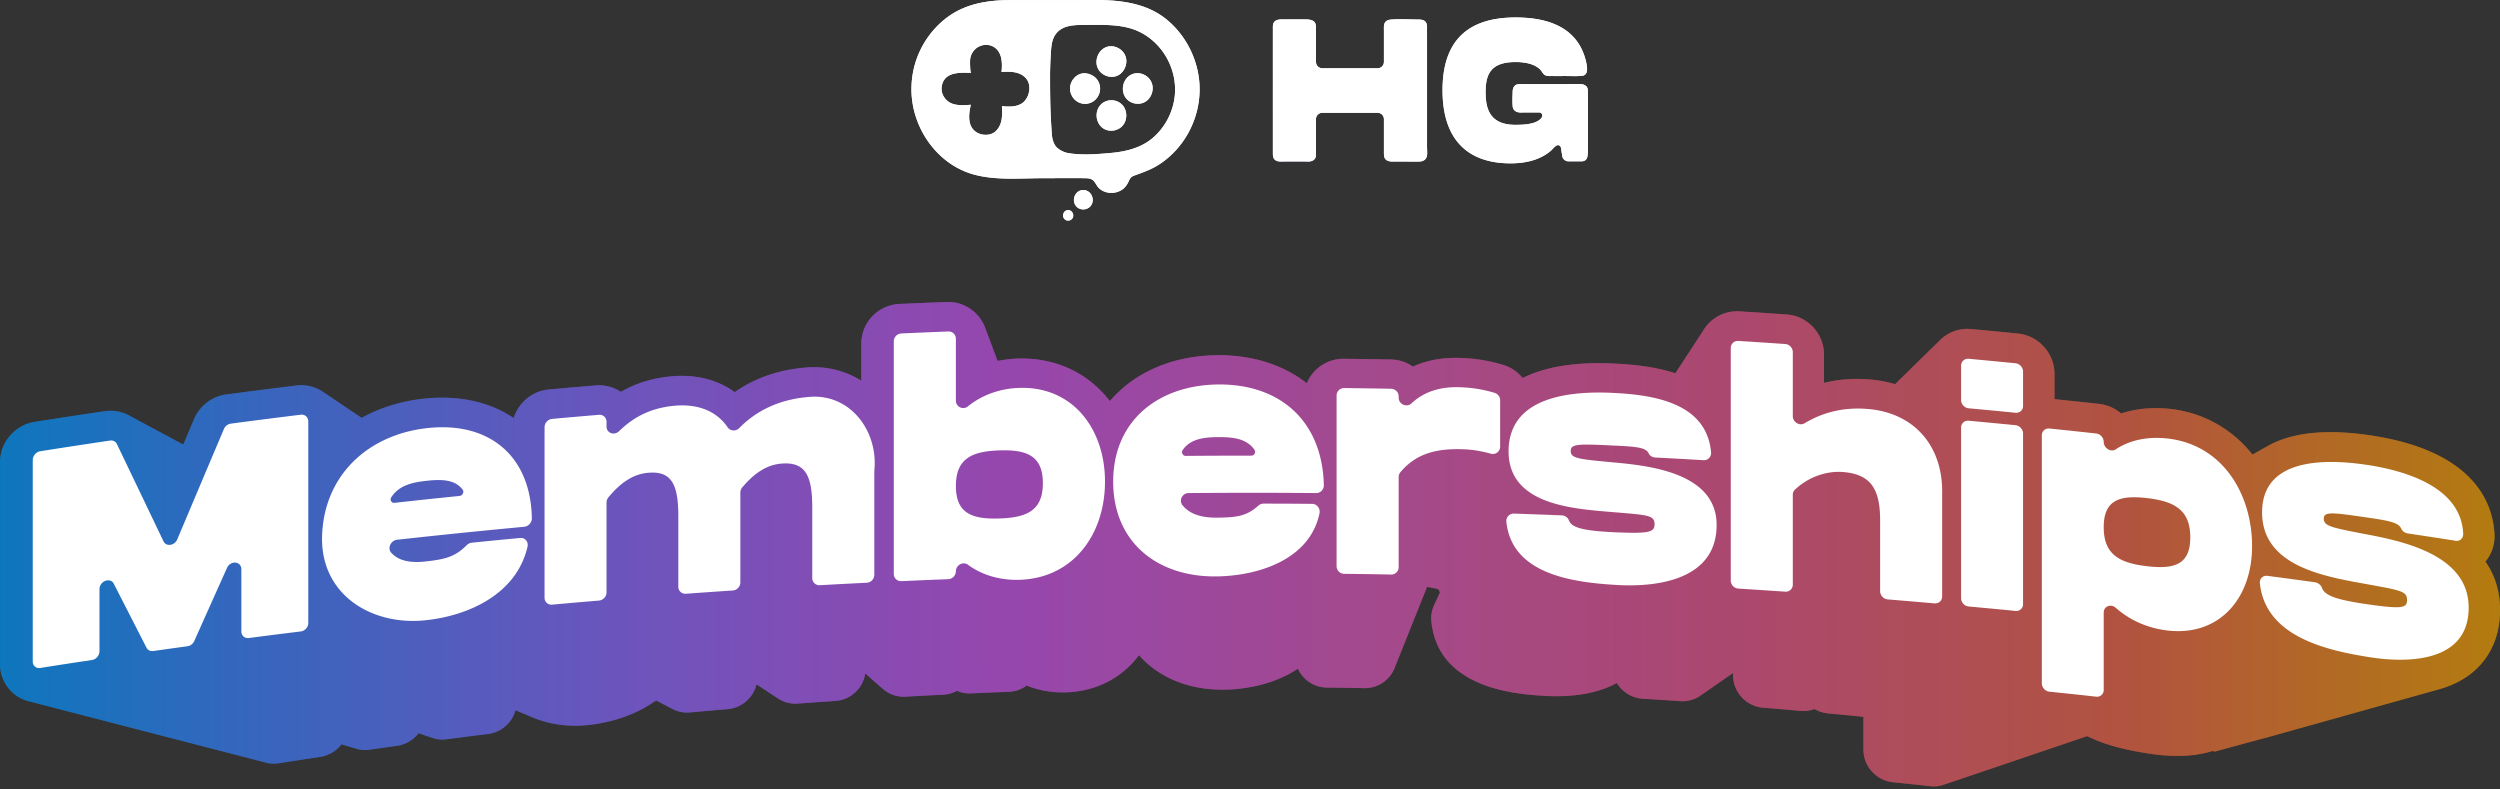 <svg xmlns="http://www.w3.org/2000/svg" width="700" height="221" fill="none"><rect width="100%" height="100%" fill="#333333" stroke="none"/><path fill="url(#a)" d="M306.062.001a65.69 65.69 0 0 1 5.506.177l.002-.003c5.24.411 10.444 1.66 14.681 4.97 5.954 4.654 9.641 12.177 9.641 19.855-.001 8.496-4.389 16.569-11.358 21.071-2.171 1.403-4.567 2.238-6.977 3.105-.87.315-1.157.784-1.54 1.628-.386.85-.903 1.606-1.644 2.17-1.917 1.459-4.933 1.404-6.682-.316-.61-.599-.913-1.422-1.499-2.04-.587-.62-1.507-.707-2.303-.719-3.962-.063-7.931 0-11.893 0-6.39 0-13.124.67-19.362-1.046-10.26-2.822-17.431-13.12-17.431-23.853 0-2.47.356-4.94 1.063-7.302 1.547-5.168 4.763-9.742 9.039-12.9C270.52.946 276.809.029 283.103.024c7.661-.007 15.286.015 22.959-.023Zm12.711 8.783c-4.379-2.023-9.571-1.844-14.274-1.806-3.013.023-6.807-.214-8.861 2.528-1.118 1.492-1.26 3.323-1.382 5.128a113.686 113.686 0 0 0-.241 6.15c0 3.885.016 7.763.197 11.646.083 1.804.182 3.611.331 5.414.103 1.257.557 2.78 1.551 3.612a6.532 6.532 0 0 0 3.122 1.434c3.808.615 8.311.277 12.131-.092 4.207-.407 8.329-1.49 11.504-4.244 3.146-2.729 5.294-6.595 5.958-10.764h.003c1.241-7.802-3.022-15.763-10.039-19.006Zm-38.632 6.802c-1.277-3.84-5.867-3.837-7.74-1.043l-.005.005a4.783 4.783 0 0 0-.763 2.122c-.041.345-.04 3.724.291 3.734-3.051-.089-7.511-.376-8.22 3.683-.397 2.272 1.098 4.409 3.202 5.034 1.588.47 3.28.345 4.928.216-.549 2.273-.95 5.311.85 7.116 1.303 1.307 3.587 1.683 5.242.879 1.264-.616 2.077-1.96 2.415-3.352.339-1.4.25-2.833.202-4.257 1.834.192 4.124.272 5.71-.866 1.871-1.34 2.63-4.58 1.304-6.556-.735-1.095-1.979-1.744-3.25-2.012-1.272-.27-2.583-.202-3.879-.134.151-1.53.197-3.112-.287-4.57Z"/><path fill="#fff" d="M306.062.001a65.69 65.69 0 0 1 5.506.177l.002-.003c5.24.411 10.444 1.66 14.681 4.97 5.954 4.654 9.641 12.177 9.641 19.855-.001 8.496-4.389 16.569-11.358 21.071-2.171 1.403-4.567 2.238-6.977 3.105-.87.315-1.157.784-1.54 1.628-.386.85-.903 1.606-1.644 2.17-1.917 1.459-4.933 1.404-6.682-.316-.61-.599-.913-1.422-1.499-2.04-.587-.62-1.507-.707-2.303-.719-3.962-.063-7.931 0-11.893 0-6.39 0-13.124.67-19.362-1.046-10.26-2.822-17.431-13.12-17.431-23.853 0-2.47.356-4.94 1.063-7.302 1.547-5.168 4.763-9.742 9.039-12.9C270.52.946 276.809.029 283.103.024c7.661-.007 15.286.015 22.959-.023Zm12.711 8.783c-4.379-2.023-9.571-1.844-14.274-1.806-3.013.023-6.807-.214-8.861 2.528-1.118 1.492-1.26 3.323-1.382 5.128a113.686 113.686 0 0 0-.241 6.15c0 3.885.016 7.763.197 11.646.083 1.804.182 3.611.331 5.414.103 1.257.557 2.78 1.551 3.612a6.532 6.532 0 0 0 3.122 1.434c3.808.615 8.311.277 12.131-.092 4.207-.407 8.329-1.49 11.504-4.244 3.146-2.729 5.294-6.595 5.958-10.764h.003c1.241-7.802-3.022-15.763-10.039-19.006Zm-38.632 6.802c-1.277-3.84-5.867-3.837-7.74-1.043l-.005.005a4.783 4.783 0 0 0-.763 2.122c-.041.345-.04 3.724.291 3.734-3.051-.089-7.511-.376-8.22 3.683-.397 2.272 1.098 4.409 3.202 5.034 1.588.47 3.28.345 4.928.216-.549 2.273-.95 5.311.85 7.116 1.303 1.307 3.587 1.683 5.242.879 1.264-.616 2.077-1.96 2.415-3.352.339-1.4.25-2.833.202-4.257 1.834.192 4.124.272 5.71-.866 1.871-1.34 2.63-4.58 1.304-6.556-.735-1.095-1.979-1.744-3.25-2.012-1.272-.27-2.583-.202-3.879-.134.151-1.53.197-3.112-.287-4.57Z" style="mix-blend-mode:overlay"/><path fill="url(#b)" d="M303.326 58.64c.76-.01 1.52-.326 2.019-.917 1.457-1.726.195-4.518-2.019-4.518-2.548 0-3.613 3.513-1.503 4.988a2.56 2.56 0 0 0 1.503.446Z"/><path fill="#fff" d="M303.326 58.64c.76-.01 1.52-.326 2.019-.917 1.457-1.726.195-4.518-2.019-4.518-2.548 0-3.613 3.513-1.503 4.988a2.56 2.56 0 0 0 1.503.446Z" style="mix-blend-mode:overlay"/><path fill="url(#c)" d="M299.085 61.769a1.45 1.45 0 0 0 1.091-.496c.789-.933.106-2.443-1.091-2.443-1.378 0-1.954 1.9-.813 2.698.238.166.525.244.813.24Z"/><path fill="#fff" d="M299.085 61.769a1.45 1.45 0 0 0 1.091-.496c.789-.933.106-2.443-1.091-2.443-1.378 0-1.954 1.9-.813 2.698.238.166.525.244.813.24Z" style="mix-blend-mode:overlay"/><path fill="url(#d)" d="M315.377 17.24a4.14 4.14 0 0 0-.202-1.396c-.753-2.253-3.482-3.53-5.624-2.57-2.132.954-3.174 3.767-2.121 5.908.948 1.927 3.45 2.87 5.392 2.033 1.515-.654 2.511-2.308 2.552-3.975h.003Z"/><path fill="#fff" d="M315.377 17.24a4.14 4.14 0 0 0-.202-1.396c-.753-2.253-3.482-3.53-5.624-2.57-2.132.954-3.174 3.767-2.121 5.908.948 1.927 3.45 2.87 5.392 2.033 1.515-.654 2.511-2.308 2.552-3.975h.003Z" style="mix-blend-mode:overlay"/><path fill="url(#e)" d="M315.364 32.33c0-.927-.266-1.853-.812-2.593-1.683-2.289-5.305-2.225-6.831.188-1.317 2.087-.656 5.065 1.522 6.228 1.678.895 3.934.442 5.157-1.036.638-.771.962-1.78.962-2.788h.002Z"/><path fill="#fff" d="M315.364 32.33c0-.927-.266-1.853-.812-2.593-1.683-2.289-5.305-2.225-6.831.188-1.317 2.087-.656 5.065 1.522 6.228 1.678.895 3.934.442 5.157-1.036.638-.771.962-1.78.962-2.788h.002Z" style="mix-blend-mode:overlay"/><path fill="url(#f)" d="M318.556 29.058a4.066 4.066 0 0 0 2.153-.573c1.636-.997 2.444-3.222 1.841-5.072-.882-2.7-4.309-3.826-6.505-2.068-1.903 1.523-2.233 4.548-.565 6.376.785.86 1.933 1.323 3.078 1.335l-.002.002Z"/><path fill="#fff" d="M318.556 29.058a4.066 4.066 0 0 0 2.153-.573c1.636-.997 2.444-3.222 1.841-5.072-.882-2.7-4.309-3.826-6.505-2.068-1.903 1.523-2.233 4.548-.565 6.376.785.86 1.933 1.323 3.078 1.335l-.002.002Z" style="mix-blend-mode:overlay"/><path fill="url(#g)" d="M303.823 29.094c2.325 0 4.209-1.93 4.209-4.31 0-2.338-1.806-4.018-4.003-4.253-2.371-.254-4.416 1.866-4.416 4.253 0 2.38 1.885 4.31 4.21 4.31Z"/><path fill="#fff" d="M303.823 29.094c2.325 0 4.209-1.93 4.209-4.31 0-2.338-1.806-4.018-4.003-4.253-2.371-.254-4.416 1.866-4.416 4.253 0 2.38 1.885 4.31 4.21 4.31Z" style="mix-blend-mode:overlay"/><path fill="url(#h)" d="M389.237 5.5c2.47-.258 5.009-.029 7.49-.032.869 0 1.927-.064 2.501.74.41.576.351 1.271.334 1.941-.018.727.007 1.468.007 2.199v30.929c0 .737.104 1.506.003 2.233-.156 1.147-1.023 1.69-2.111 1.723-2.296.063-4.575-.05-6.871-.015-.782.01-1.669.1-2.355-.37-.866-.596-.737-1.673-.737-2.604v-8.896c0-.974-.779-1.764-1.739-1.764h-15.55c-.96 0-1.739.79-1.739 1.764v7.66c0 .689-.004 1.373.01 2.061.011.445-.027.907-.254 1.288-.229.392-.636.653-1.071.773-.602.166-1.273.081-1.892.081h-5.625c-.884 0-1.983.17-2.696-.49-.574-.53-.539-1.278-.539-1.994V13.185c0-1.64 0-3.282.003-4.923 0-.677-.101-1.397.292-1.99.498-.748 1.444-.847 2.258-.85 2.118-.01 4.237.01 6.355.01.762 0 1.618.01 2.307.381.935.502.862 1.588.852 2.513-.007.72 0 1.443 0 2.163v6.853c0 .974.779 1.764 1.739 1.764h15.55c.96 0 1.739-.79 1.739-1.764V8.569c0-.617-.073-1.291.129-1.895.243-.73.876-1.1 1.607-1.175h.003Z"/><path fill="#fff" d="M389.237 5.5c2.47-.258 5.009-.029 7.49-.032.869 0 1.927-.064 2.501.74.41.576.351 1.271.334 1.941-.018.727.007 1.468.007 2.199v30.929c0 .737.104 1.506.003 2.233-.156 1.147-1.023 1.69-2.111 1.723-2.296.063-4.575-.05-6.871-.015-.782.01-1.669.1-2.355-.37-.866-.596-.737-1.673-.737-2.604v-8.896c0-.974-.779-1.764-1.739-1.764h-15.55c-.96 0-1.739.79-1.739 1.764v7.66c0 .689-.004 1.373.01 2.061.011.445-.027.907-.254 1.288-.229.392-.636.653-1.071.773-.602.166-1.273.081-1.892.081h-5.625c-.884 0-1.983.17-2.696-.49-.574-.53-.539-1.278-.539-1.994V13.185c0-1.64 0-3.282.003-4.923 0-.677-.101-1.397.292-1.99.498-.748 1.444-.847 2.258-.85 2.118-.01 4.237.01 6.355.01.762 0 1.618.01 2.307.381.935.502.862 1.588.852 2.513-.007.72 0 1.443 0 2.163v6.853c0 .974.779 1.764 1.739 1.764h15.55c.96 0 1.739-.79 1.739-1.764V8.569c0-.617-.073-1.291.129-1.895.243-.73.876-1.1 1.607-1.175h.003Z" style="mix-blend-mode:overlay"/><path fill="url(#i)" d="M423.541 29.73v-.036c-.114-1.351-.034-2.784.007-4.139.018-.558.192-1.122.578-1.528.438-.462 1.12-.49 1.718-.483 1.089.014 2.171.014 3.26.014h7.621c1.896 0 3.792-.039 5.684-.025.588.004 1.239.148 1.684.561.591.543.508 1.246.511 1.987.014 3.56.018 7.124.014 10.685 0 1.782-.003 3.56-.01 5.342-.004 1.288.021 3.063-1.736 3.063h-3.732a1.747 1.747 0 0 1-1.719-1.493c-.104-.674-.212-1.348-.303-2.025-.034-.254-.1-.512-.264-.706-.835-.984-1.924.65-2.508 1.168-1.301 1.157-2.846 1.994-4.477 2.566-2.223.78-4.588 1.055-6.933 1.055-11.973 0-19.028-6.638-19.028-20.477 0-13.84 7.055-20.364 20.423-20.364 2.727 0 5.479.232 8.13.917 2.163.558 4.268 1.433 6.091 2.756a13.738 13.738 0 0 1 4.004 4.57 16.43 16.43 0 0 1 1.683 4.84c.244 1.338.386 3.156-1.419 3.28-1.524.105-3.061.03-4.588.03-1.176 0-2.352.018-3.531 0-.633-.006-1.308.064-1.913-.165-.64-.24-.919-.882-1.315-1.39-.286-.367-.658-.67-1.04-.928-.978-.653-2.126-1.006-3.27-1.207a16.242 16.242 0 0 0-2.835-.226c-7.149 0-8.356 3.688-8.356 8.451 0 4.764 1.252 9.132 8.356 9.132 1.377 0 2.772-.052 4.125-.324 1.134-.23 2.359-.642 3.124-1.578.473-.582.275-1.556-.588-1.556-1.718 0-3.437-.01-5.152.01-1.158.018-2.163-.468-2.296-1.778Z"/><path fill="#fff" d="M423.541 29.73v-.036c-.114-1.351-.034-2.784.007-4.139.018-.558.192-1.122.578-1.528.438-.462 1.12-.49 1.718-.483 1.089.014 2.171.014 3.26.014h7.621c1.896 0 3.792-.039 5.684-.025.588.004 1.239.148 1.684.561.591.543.508 1.246.511 1.987.014 3.56.018 7.124.014 10.685 0 1.782-.003 3.56-.01 5.342-.004 1.288.021 3.063-1.736 3.063h-3.732a1.747 1.747 0 0 1-1.719-1.493c-.104-.674-.212-1.348-.303-2.025-.034-.254-.1-.512-.264-.706-.835-.984-1.924.65-2.508 1.168-1.301 1.157-2.846 1.994-4.477 2.566-2.223.78-4.588 1.055-6.933 1.055-11.973 0-19.028-6.638-19.028-20.477 0-13.84 7.055-20.364 20.423-20.364 2.727 0 5.479.232 8.13.917 2.163.558 4.268 1.433 6.091 2.756a13.738 13.738 0 0 1 4.004 4.57 16.43 16.43 0 0 1 1.683 4.84c.244 1.338.386 3.156-1.419 3.28-1.524.105-3.061.03-4.588.03-1.176 0-2.352.018-3.531 0-.633-.006-1.308.064-1.913-.165-.64-.24-.919-.882-1.315-1.39-.286-.367-.658-.67-1.04-.928-.978-.653-2.126-1.006-3.27-1.207a16.242 16.242 0 0 0-2.835-.226c-7.149 0-8.356 3.688-8.356 8.451 0 4.764 1.252 9.132 8.356 9.132 1.377 0 2.772-.052 4.125-.324 1.134-.23 2.359-.642 3.124-1.578.473-.582.275-1.556-.588-1.556-1.718 0-3.437-.01-5.152.01-1.158.018-2.163-.468-2.296-1.778Z" style="mix-blend-mode:overlay"/><path fill="url(#j)" d="M619.898 210.507c.251-.063.485-.135.737-.198s.485-.135.737-.198.495-.135.737-.207c.252-.063.486-.135.738-.198.251-.063.494-.134.737-.206.252-.063.485-.135.737-.198s.495-.135.737-.198c.252-.063.486-.135.738-.198.251-.063.485-.135.737-.198.252-.062.494-.134.737-.206.252-.063.486-.135.737-.198.252-.063.495-.135.738-.207.251-.063.485-.135.737-.198s.485-.135.737-.198c.252-.062.495-.134.737-.197.252-.063.486-.135.737-.198.252-.063.495-.135.738-.207.251-.063.485-.135.737-.198.243-.054.468-.126.701-.189.531-.125 1.043-.26 1.547-.413.251-.063.494-.135.737-.207.252-.063.494-.135.737-.207.252-.063.495-.135.737-.206.252-.063.495-.135.738-.207.251-.063.494-.135.737-.207.252-.063.494-.135.737-.207.252-.063.495-.135.737-.207.252-.063.495-.134.738-.206.251-.063.494-.135.737-.207.252-.063.494-.135.737-.207.252-.063.495-.135.737-.207.252-.063.495-.135.738-.207.251-.062.494-.134.737-.206.252-.063.494-.135.746-.207.252-.063.495-.135.737-.207.252-.063.495-.135.738-.207.251-.063.494-.135.737-.206.252-.063.494-.135.737-.207.252-.063.495-.135.737-.207.252-.063.495-.135.738-.207.251-.063.494-.135.737-.207.252-.063.494-.135.737-.206.252-.063.495-.135.737-.207.252-.063.495-.135.738-.207.251-.063.494-.135.737-.207.252-.063.494-.135.737-.207.252-.063.495-.134.737-.206.252-.063.495-.135.738-.207.251-.063.494-.135.737-.207.252-.063.494-.135.737-.207.252-.063.495-.135.737-.207.252-.062.495-.134.738-.206.251-.063.494-.135.737-.207.252-.063.494-.135.737-.207.252-.063.495-.135.737-.207.252-.063.495-.135.738-.206.251-.063.494-.135.737-.207.252-.063.494-.135.737-.207.252-.063.494-.135.737-.207.252-.063.495-.135.737-.207.252-.063.495-.134.738-.206.251-.063.494-.135.737-.207.252-.063.495-.135.737-.207.252-.063.495-.135.738-.207.251-.063.494-.135.737-.207.252-.062.494-.134.737-.206.252-.063.494-.135.737-.207.252-.063.495-.135.737-.207.252-.063.495-.135.738-.207.251-.063.494-.135.737-.206.252-.063.494-.135.737-.207.252-.063.495-.135.737-.207.252-.063.495-.135.738-.207.251-.063.494-.135.737-.207.252-.063.494-.135.737-.206.252-.063.495-.135.737-.207.252-.063.495-.135.738-.207.251-.063.494-.135.737-.207.252-.063.494-.135.737-.207.252-.063.495-.134.737-.206.252-.063.495-.135.738-.207.251-.063.494-.135.737-.207.252-.063.494-.135.737-.207.252-.063.495-.135.737-.207 4.577-1.231 8.353-3.317 11.266-6.275 2.859-2.904 6.248-8.101 6.123-16.417-.072-5.296-1.637-9.611-4.073-13.127a11.116 11.116 0 0 0 2.535-7.597c-.395-8.478-5.412-23.358-34.659-27.737-4.019-.602-7.804-.908-11.257-.908-8.047 0-13.819 1.655-17.963 4.1-.216.117-.432.234-.63.351-.216.117-.431.234-.629.35-.216.117-.432.234-.629.351-.216.117-.432.234-.63.351-.216.117-.431.233-.629.35-.216.117-.432.234-.63.351-.036.018-.072.045-.116.063-5.593-7.04-13.559-11.697-22.936-12.767a37.042 37.042 0 0 0-4.091-.234c-3.425 0-6.716.513-9.764 1.502a11.356 11.356 0 0 0-6.185-2.689c-5.017-.548-7.652-.827-12.453-1.321v-7.094c0-5.754-4.486-10.708-10.222-11.274-5.26-.522-7.894-.774-13.154-1.26-.35-.035-.692-.044-1.034-.044-3.093 0-5.88 1.295-7.867 3.371-.144.135-.287.28-.431.423-.144.135-.288.279-.432.423a17.01 17.01 0 0 0-.431.422c-.144.135-.288.279-.432.423-.144.135-.288.279-.431.422-.144.135-.288.28-.432.423-.144.135-.288.279-.432.422-.143.135-.287.28-.431.423-.144.135-.288.279-.432.423-.144.135-.287.278-.431.422-.144.135-.288.279-.432.423a17.01 17.01 0 0 0-.431.422c-.144.135-.288.279-.432.423-.144.135-.288.279-.431.422-.144.135-.288.279-.432.423-.144.135-.288.279-.432.423-.143.134-.287.278-.431.422-.144.135-.288.279-.432.423-.144.135-.287.278-.431.422-.144.135-.288.279-.432.423-.144.135-.288.279-.431.422-.144.135-.288.279-.432.423-.144.135-.288.279-.432.423-.143.134-.287.278-.431.422-.144.135-.288.279-.432.423a18.86 18.86 0 0 0-.431.422c-.144.135-.288.279-.432.423-.144.135-.287.279-.431.422-.099.09-.198.171-.288.261a36.162 36.162 0 0 0-7.166-1.313 41.334 41.334 0 0 0-3.461-.143c-3.174 0-6.267.377-9.261 1.114v-7.93c0-5.897-4.612-10.833-10.492-11.238-5.269-.36-7.912-.54-13.18-.863-.234-.018-.468-.018-.702-.018-3.893 0-7.309 2.04-9.26 5.107a7.075 7.075 0 0 0-.279.431 7.108 7.108 0 0 0-.279.432 7.034 7.034 0 0 0-.278.431 7.075 7.075 0 0 0-.279.432c-.099.144-.189.279-.288.432-.099.143-.189.278-.279.422a7.612 7.612 0 0 0-.278.432 7.046 7.046 0 0 0-.279.431 7.075 7.075 0 0 0-.279.432 7.065 7.065 0 0 0-.278.431 7.075 7.075 0 0 0-.279.432c-.099.144-.189.279-.279.422a7.075 7.075 0 0 0-.279.432 7.612 7.612 0 0 0-.278.432 7.077 7.077 0 0 0-.279.431 7.075 7.075 0 0 0-.279.432c-.099.144-.189.278-.287.431a11.22 11.22 0 0 0-.279.423 7.384 7.384 0 0 0-.279.431c-.099.144-.189.279-.288.432-.098.144-.188.279-.278.423a16.12 16.12 0 0 0-.288.431 7.087 7.087 0 0 0-.279.432c-.099.143-.188.278-.278.422-.099.144-.189.288-.288.432a6.843 6.843 0 0 0-.279.422 6.627 6.627 0 0 0-.278.432 7.384 7.384 0 0 0-.279.431c-.054.072-.108.144-.153.216-5.835-1.906-11.967-2.454-16.903-2.706a89.374 89.374 0 0 0-4.585-.117c-9.413 0-16.264 1.654-21.254 4.154a11.129 11.129 0 0 0-5.467-3.686c-4.073-1.214-7.984-1.834-12.29-1.951-.324 0-.647-.009-.971-.009-4.424 0-8.434.818-11.994 2.445a11.068 11.068 0 0 0-6.132-1.987c-5.277-.099-7.921-.135-13.207-.198h-.135c-4.612 0-8.577 2.832-10.24 6.851-6.429-5.025-14.835-7.858-24.581-7.858h-.279c-12.821.072-23.457 4.864-30.29 12.848a30.431 30.431 0 0 0-2.652-3.03c-5.808-5.808-13.424-8.883-22.046-8.883-.269 0-.548 0-.827.009a34.018 34.018 0 0 0-5.907.666c-.045-.117-.081-.234-.135-.342l-.162-.431-.161-.432-.162-.432-.162-.431-.162-.432-.162-.431-.162-.432-.161-.431-.162-.432-.162-.431-.162-.432-.162-.432-.162-.431-.161-.432-.162-.431-.162-.432-.162-.431-.162-.432-.162-.431-.161-.432-.162-.432c-1.592-4.144-5.602-7.102-10.295-7.102h-.431c-5.278.206-7.921.314-13.199.548a11.198 11.198 0 0 0-10.717 11.203V106.6a24.642 24.642 0 0 0-13.189-3.785c-.621 0-1.25.018-1.87.063-7.777.557-14.601 2.877-20.365 6.923-4.063-2.976-9.143-4.559-14.852-4.559-.765 0-1.538.027-2.311.09-5.475.405-10.348 1.852-14.736 4.397a10.85 10.85 0 0 0-6.078-1.852c-.305 0-.62.009-.935.036-5.268.44-7.903.674-13.162 1.142-4.657.422-8.497 3.713-9.809 8.01-5.431-3.686-12.246-5.718-20.113-5.718a46.59 46.59 0 0 0-5.205.297c-6.402.71-12.21 2.562-17.254 5.358l-.215-.134a12.854 12.854 0 0 0-.576-.387 12.714 12.714 0 0 0-.575-.387 14.44 14.44 0 0 0-.576-.386 12.834 12.834 0 0 0-.575-.387 12.018 12.018 0 0 0-.575-.386 12.834 12.834 0 0 0-.576-.387 12.834 12.834 0 0 0-.575-.387c-.19-.135-.378-.26-.576-.386a12.834 12.834 0 0 0-.575-.387 12.018 12.018 0 0 0-.576-.386 12.834 12.834 0 0 0-.575-.387 12.895 12.895 0 0 0-.575-.387c-.19-.135-.378-.26-.576-.386a12.834 12.834 0 0 0-.575-.387 12.018 12.018 0 0 0-.576-.386 12.834 12.834 0 0 0-.575-.387 12.834 12.834 0 0 0-.575-.387c-.19-.135-.378-.26-.576-.386a10.746 10.746 0 0 0-6.32-2.05c-.45 0-.908.027-1.358.081-7.912.971-11.769 1.465-19.663 2.508-3.983.522-7.444 3.174-9.027 6.914-1.007 2.374-2.005 4.747-3.012 7.121-.053-.027-.116-.054-.17-.081a8.697 8.697 0 0 0-.702-.378 8.69 8.69 0 0 0-.7-.377 8.68 8.68 0 0 0-.702-.378 8.68 8.68 0 0 0-.702-.378 8.98 8.98 0 0 0-.7-.377 8.678 8.678 0 0 0-.702-.378 8.386 8.386 0 0 0-.701-.377 6.5 6.5 0 0 0-.702-.369 8.68 8.68 0 0 0-.7-.378 8.673 8.673 0 0 0-.702-.377 8.663 8.663 0 0 0-.702-.378 8.678 8.678 0 0 0-.7-.378 9.016 9.016 0 0 0-.702-.377 8.68 8.68 0 0 0-.701-.378 8.673 8.673 0 0 0-.702-.377 8.68 8.68 0 0 0-.7-.378 6.49 6.49 0 0 0-.702-.369 9.016 9.016 0 0 0-.701-.377 8.697 8.697 0 0 0-.702-.378 8.37 8.37 0 0 0-.701-.377 8.68 8.68 0 0 0-.701-.378 10.826 10.826 0 0 0-5.476-1.475c-.54 0-1.088.036-1.627.117-7.84 1.16-11.688 1.754-19.618 2.994-5.53.872-9.701 5.745-9.701 11.338v56.444c0 2.895 1.106 5.61 3.12 7.633a10.595 10.595 0 0 0 5.196 2.877c.252.081.504.135.765.198.251.081.503.135.764.198.252.081.503.134.764.197.252.081.504.135.764.198.252.081.504.135.765.198.251.081.503.135.764.198.252.081.503.135.764.198.252.081.503.134.764.197.252.081.504.135.764.198.252.081.504.135.765.198.251.081.503.135.764.198.252.081.503.135.764.198.252.081.504.134.764.197.252.081.504.135.764.198.252.081.504.135.765.198.252.081.503.135.764.198.252.081.503.135.764.198.252.081.504.134.764.197.252.081.504.135.765.198.251.081.503.135.764.198.252.081.503.135.764.198.252.081.504.135.764.198.252.08.504.134.764.197.252.081.504.135.765.198.252.081.503.135.764.198.252.081.503.135.764.198.252.081.504.135.764.198.252.08.504.134.765.197.251.081.503.135.764.198.252.081.503.135.764.198.252.081.504.135.764.198.252.081.504.135.765.198.251.08.503.134.764.197.251.081.503.135.764.198.252.081.503.135.764.198.252.081.504.135.764.198.252.081.504.135.764.198.252.08.504.134.765.197.252.081.503.135.764.198.252.081.503.135.764.198.252.081.504.135.764.198.252.081.504.135.765.198.251.08.503.134.764.197.252.081.503.135.764.198.252.081.504.135.764.198.252.081.504.135.764.198.252.081.504.135.765.198.252.08.503.134.764.197.252.081.503.135.764.198.252.081.504.135.764.198.252.081.504.135.765.198.251.081.503.135.764.197.252.081.503.135.764.198.252.081.504.135.764.198.252.081.504.135.764.198.252.081.504.135.765.198.251.081.503.135.764.197.252.081.503.144.764.198.252.081.504.135.764.198.252.081.504.135.765.198.251.081.503.135.764.198.252.081.503.144.764.197.252.081.504.144.764.198.252.081.504.144.764.198.252.081.504.144.765.198.251.081.503.144.764.198.252.081.503.144.764.197.252.081.504.144.764.198.252.081.504.144.764.198.252.081.504.144.765.198.252.081.503.144.764.198.252.081.503.143.764.197.252.081.504.144.764.198.252.081.504.144.765.198.251.081.503.144.764.198.252.081.503.144.764.198.252.081.503.143.764.197.252.081.504.144.764.198.252.081.504.144.765.198.251.081.503.144.764.198.252.081.503.144.764.198.252.081.504.143.764.197.252.081.504.144.765.198.251.081.503.144.764.198.252.081.503.144.764.198.252.081.503.144.764.198.827.26 1.709.395 2.608.395.467 0 .935-.036 1.393-.108a1729.04 1729.04 0 0 1 11.625-1.789 9.272 9.272 0 0 0 5.943-3.515c.09.027.189.045.279.072.225.081.458.144.692.206.225.081.459.144.693.207.224.081.458.144.692.207.225.081.458.144.692.207.225.081.459.144.692.207a8.732 8.732 0 0 0 4.118.395c3.075-.44 4.612-.656 7.687-1.079 2.401-.332 4.577-1.636 6.051-3.542l.405.135c.206.081.413.153.629.216.207.08.414.152.629.215.207.081.414.153.63.216.206.081.413.153.629.216.207.081.414.153.629.216a8.639 8.639 0 0 0 4.208.494c4.666-.602 6.995-.899 11.661-1.474 3.758-.459 6.743-3.156 7.723-6.653.153.071.306.125.459.188.18.081.377.153.557.234.18.081.369.153.558.234.179.081.368.153.557.234.18.081.369.152.558.233.179.081.368.153.557.234.18.081.369.153.557.234 3.902 1.78 8.335 2.742 12.947 2.742 1.115 0 2.239-.054 3.354-.171 6.491-.647 13.558-2.805 19.24-6.914.09.054.189.09.288.144.144.081.296.162.449.234.144.081.297.162.45.234.144.081.296.162.449.233.144.081.297.162.45.234.144.081.297.162.449.234.144.081.297.162.45.234.144.081.297.162.449.234.144.08.297.161.45.233.144.081.297.162.45.234a8.8 8.8 0 0 0 5.169 1.115c4.217-.378 6.321-.567 10.538-.917 3.955-.333 7.183-3.228 8.091-6.95.081.054.171.108.261.162.117.081.243.171.369.243.116.08.242.17.368.242.117.081.243.171.369.243.117.081.243.171.368.243.117.081.243.171.369.243.117.08.243.17.369.242.117.081.242.171.368.243.117.081.243.171.369.243.117.081.243.162.369.243.116.08.242.17.368.242.117.081.243.171.369.243.117.081.243.171.368.243.117.081.243.171.369.243.117.08.243.17.369.242.117.081.242.171.368.243a8.776 8.776 0 0 0 5.089 1.609c.216 0 .432 0 .656-.027 4.217-.305 6.33-.449 10.547-.737 4.297-.288 7.741-3.56 8.37-7.696 0 0 .018.009.018.018.099.081.189.171.288.252.099.081.189.171.287.252.099.08.189.17.279.251.099.081.189.171.288.252.099.081.189.171.288.252.098.081.188.171.287.252.099.08.189.17.288.251.099.081.189.171.288.252.099.081.189.171.287.252.099.081.189.171.288.251.099.081.189.171.288.252.099.081.189.171.288.252.098.081.188.171.287.252.099.081.189.171.288.251.099.081.189.171.288.252.099.081.188.171.287.252.099.081.189.171.288.252a8.808 8.808 0 0 0 5.862 2.22c.171 0 .333 0 .495-.018 4.225-.233 6.329-.341 10.555-.548a8.97 8.97 0 0 0 3.857-1.088 8.822 8.822 0 0 0 3.524.728c.135 0 .27 0 .405-.009 4.225-.188 6.329-.278 10.555-.44a9.033 9.033 0 0 0 5.035-1.762c3.102 1.267 6.518 1.924 10.105 1.924.351 0 .702 0 1.061-.018 8.533-.315 15.635-4.172 20.284-10.403a27.15 27.15 0 0 0 2.22 2.23c5.458 4.855 12.776 7.426 21.165 7.426h.458c6.806-.08 14.592-1.798 20.643-5.88 1.403 3.075 4.487 5.242 8.065 5.287 4.226.054 6.338.081 10.564.162h.162a8.928 8.928 0 0 0 8.289-5.619l.108-.27.108-.27.108-.27.108-.269.108-.27.108-.27.108-.269.107-.27.108-.27.108-.27.108-.269.108-.27.108-.27a75.174 75.174 0 0 1 .216-.539l.108-.27.108-.27.107-.269.108-.27.108-.27.108-.27.108-.269.108-.27.108-.27.108-.269.107-.27.108-.27.108-.27.108-.269.108-.27.108-.27.108-.27a75.174 75.174 0 0 0 .216-.539l.108-.27.107-.269.108-.27.108-.27.108-.27.108-.269.108-.27.108-.27a75.174 75.174 0 0 1 .216-.539l.107-.27.108-.27.108-.269.108-.27.108-.27.108-.27a75.174 75.174 0 0 0 .216-.539l.108-.27.107-.269.108-.27.108-.27.108-.27.108-.269.108-.27.108-.27.108-.27.108-.269.107-.27.108-.27.108-.269.108-.27.108-.27.108-.27.108-.269.108-.27.108-.27.107-.269.108-.27.108-.27.108-.27.108-.269.108-.27.108-.27.108-.27.108-.269.107-.27.108-.27.108-.269.108-.27c0-.018.018-.036.027-.054.944.117 1.915.315 3.003.611.063.018.135.027.198.036.126.297.261.594.404.881v.009c-.045.108-.099.207-.143.315-.045.108-.099.207-.144.315-.045.108-.099.206-.144.314-.045.108-.099.207-.144.315-.045.108-.099.207-.144.315-.045.108-.099.207-.144.314-.045.108-.099.207-.144.315-.045.108-.098.207-.143.315-.045.108-.099.207-.144.314-.045.108-.099.207-.144.315-.045.108-.099.207-.144.315a8.846 8.846 0 0 0-.809 4.693c1.924 19.024 24.302 20.355 31.656 20.796 1.133.072 2.266.099 3.372.099 6.761 0 12.488-1.268 16.903-3.705 1.492 2.482 4.135 4.217 7.219 4.406 4.217.261 6.33.404 10.546.692.207.018.414.018.621.018a8.832 8.832 0 0 0 5.197-1.699l.35-.243.351-.243.35-.242.351-.243c.117-.081.234-.162.342-.243l.35-.243.351-.242.351-.243.35-.243.351-.243.351-.242.35-.243.351-.243c.117-.081.234-.162.342-.243l.35-.242.351-.243.35-.243.351-.243.351-.242.35-.243.351-.243.351-.243.35-.242a1878807321310.748 1878807321310.748 0 0 1 .908-.63v.639c0 4.702 3.678 8.694 8.371 9.08 4.217.342 6.32.522 10.528.899a8.72 8.72 0 0 0 3.902-.539 8.903 8.903 0 0 0 3.776 1.241c4.01.368 6.114.575 9.935.953v9.215c0 4.63 3.614 8.622 8.218 9.099 4.207.431 6.311.656 10.519 1.115a8.63 8.63 0 0 0 3.947-.477 9.15 9.15 0 0 0 .53-.18c.18-.054.36-.116.531-.179a9.15 9.15 0 0 0 .53-.18c.18-.054.36-.117.531-.18.179-.054.359-.117.53-.18.18-.054.36-.117.531-.18.179-.054.359-.117.53-.179.18-.054.36-.117.53-.18.18-.054.36-.117.531-.18.18-.054.36-.117.53-.18.18-.054.36-.117.531-.18a9.15 9.15 0 0 0 .53-.18c.18-.054.36-.116.531-.179a9.15 9.15 0 0 0 .53-.18c.18-.054.36-.117.531-.18.179-.054.359-.117.53-.18.18-.054.36-.117.531-.18.179-.054.359-.117.53-.179.18-.054.36-.117.531-.18.179-.054.359-.117.53-.18.18-.054.36-.117.53-.18.18-.054.36-.117.531-.18a9.15 9.15 0 0 0 .53-.18c.18-.053.36-.116.531-.179a9.15 9.15 0 0 0 .53-.18c.18-.054.36-.117.531-.18a9.15 9.15 0 0 0 .53-.18c.18-.054.36-.117.531-.18a9.41 9.41 0 0 0 .53-.179c.18-.054.36-.117.531-.18.179-.054.359-.117.53-.18.18-.054.36-.117.53-.18.18-.054.36-.117.531-.18.18-.054.36-.117.53-.18.18-.053.36-.116.531-.179a9.15 9.15 0 0 0 .53-.18c.18-.054.36-.117.531-.18a9.15 9.15 0 0 0 .53-.18c.18-.054.36-.117.531-.18a9.41 9.41 0 0 0 .53-.179c.18-.054.36-.117.531-.18.179-.054.359-.117.53-.18.18-.054.36-.117.53-.18.18-.054.36-.117.531-.18.18-.054.36-.117.53-.179.18-.054.36-.117.531-.18a9.15 9.15 0 0 0 .53-.18c.18-.054.36-.117.531-.18a9.15 9.15 0 0 0 .53-.18c.18-.054.36-.117.531-.18a9.41 9.41 0 0 0 .53-.179c.18-.054.36-.117.531-.18.179-.054.359-.117.53-.18.18-.054.36-.117.53-.18.18-.054.36-.117.531-.18.18-.054.36-.117.53-.179.18-.054.36-.117.531-.18.18-.054.36-.117.53-.18.18-.054.36-.117.531-.18a9.15 9.15 0 0 0 .53-.18c.18-.054.36-.117.531-.18a8.67 8.67 0 0 0 .53-.179c.18-.054.36-.117.531-.18.179-.054.359-.117.53-.18.18-.054.36-.117.53-.18.18-.054.36-.117.531-.18.18-.054.36-.117.53-.179.18-.054.36-.117.531-.18.18-.054.36-.117.53-.18.18-.054.36-.117.531-.18a9.15 9.15 0 0 0 .53-.18c.18-.054.36-.117.531-.18.18-.053.359-.116.53-.179.18-.054.36-.117.531-.18.179-.054.359-.117.53-.18.054-.018.117-.027.18-.045 6.347 3.129 13.324 4.253 17.181 4.864 2.796.441 5.521.674 8.101.674 3.192 0 6.06-.359 8.622-1.043.252-.062.486-.134.737-.197.252-.063.495-.135.738-.198l.108.279Z"/><path fill="#021222" fill-opacity=".3" d="M619.898 210.507c.251-.063.485-.135.737-.198s.485-.135.737-.198.495-.135.737-.207c.252-.063.486-.135.738-.198.251-.063.494-.134.737-.206.252-.063.485-.135.737-.198s.495-.135.737-.198c.252-.063.486-.135.738-.198.251-.063.485-.135.737-.198.252-.062.494-.134.737-.206.252-.063.486-.135.737-.198.252-.063.495-.135.738-.207.251-.063.485-.135.737-.198s.485-.135.737-.198c.252-.062.495-.134.737-.197.252-.063.486-.135.737-.198.252-.063.495-.135.738-.207.251-.063.485-.135.737-.198.243-.054.468-.126.701-.189.531-.125 1.043-.26 1.547-.413.251-.063.494-.135.737-.207.252-.063.494-.135.737-.207.252-.063.495-.135.737-.206.252-.063.495-.135.738-.207.251-.063.494-.135.737-.207.252-.063.494-.135.737-.207.252-.063.495-.135.737-.207.252-.063.495-.134.738-.206.251-.063.494-.135.737-.207.252-.063.494-.135.737-.207.252-.063.495-.135.737-.207.252-.063.495-.135.738-.207.251-.062.494-.134.737-.206.252-.063.494-.135.746-.207.252-.063.495-.135.737-.207.252-.063.495-.135.738-.207.251-.063.494-.135.737-.206.252-.063.494-.135.737-.207.252-.063.495-.135.737-.207.252-.063.495-.135.738-.207.251-.063.494-.135.737-.207.252-.063.494-.135.737-.206.252-.063.495-.135.737-.207.252-.063.495-.135.738-.207.251-.063.494-.135.737-.207.252-.063.494-.135.737-.207.252-.063.495-.134.737-.206.252-.063.495-.135.738-.207.251-.063.494-.135.737-.207.252-.063.494-.135.737-.207.252-.063.495-.135.737-.207.252-.062.495-.134.738-.206.251-.063.494-.135.737-.207.252-.063.494-.135.737-.207.252-.063.495-.135.737-.207.252-.063.495-.135.738-.206.251-.063.494-.135.737-.207.252-.063.494-.135.737-.207.252-.063.494-.135.737-.207.252-.063.495-.135.737-.207.252-.063.495-.134.738-.206.251-.063.494-.135.737-.207.252-.063.495-.135.737-.207.252-.063.495-.135.738-.207.251-.063.494-.135.737-.207.252-.062.494-.134.737-.206.252-.063.494-.135.737-.207.252-.063.495-.135.737-.207.252-.063.495-.135.738-.207.251-.063.494-.135.737-.206.252-.063.494-.135.737-.207.252-.063.495-.135.737-.207.252-.063.495-.135.738-.207.251-.063.494-.135.737-.207.252-.063.494-.135.737-.206.252-.063.495-.135.737-.207.252-.063.495-.135.738-.207.251-.063.494-.135.737-.207.252-.063.494-.135.737-.207.252-.063.495-.134.737-.206.252-.063.495-.135.738-.207.251-.063.494-.135.737-.207.252-.063.494-.135.737-.207.252-.063.495-.135.737-.207 4.577-1.231 8.353-3.317 11.266-6.275 2.859-2.904 6.248-8.101 6.123-16.417-.072-5.296-1.637-9.611-4.073-13.127a11.116 11.116 0 0 0 2.535-7.597c-.395-8.478-5.412-23.358-34.659-27.737-4.019-.602-7.804-.908-11.257-.908-8.047 0-13.819 1.655-17.963 4.1-.216.117-.432.234-.63.351-.216.117-.431.234-.629.35-.216.117-.432.234-.629.351-.216.117-.432.234-.63.351-.216.117-.431.233-.629.35-.216.117-.432.234-.63.351-.036.018-.072.045-.116.063-5.593-7.04-13.559-11.697-22.936-12.767a37.042 37.042 0 0 0-4.091-.234c-3.425 0-6.716.513-9.764 1.502a11.356 11.356 0 0 0-6.185-2.689c-5.017-.548-7.652-.827-12.453-1.321v-7.094c0-5.754-4.486-10.708-10.222-11.274-5.26-.522-7.894-.774-13.154-1.26-.35-.035-.692-.044-1.034-.044-3.093 0-5.88 1.295-7.867 3.371-.144.135-.287.28-.431.423-.144.135-.288.279-.432.423a17.01 17.01 0 0 0-.431.422c-.144.135-.288.279-.432.423-.144.135-.288.279-.431.422-.144.135-.288.28-.432.423-.144.135-.288.279-.432.422-.143.135-.287.28-.431.423-.144.135-.288.279-.432.423-.144.135-.287.278-.431.422-.144.135-.288.279-.432.423a17.01 17.01 0 0 0-.431.422c-.144.135-.288.279-.432.423-.144.135-.288.279-.431.422-.144.135-.288.279-.432.423-.144.135-.288.279-.432.423-.143.134-.287.278-.431.422-.144.135-.288.279-.432.423-.144.135-.287.278-.431.422-.144.135-.288.279-.432.423-.144.135-.288.279-.431.422-.144.135-.288.279-.432.423-.144.135-.288.279-.432.423-.143.134-.287.278-.431.422-.144.135-.288.279-.432.423a18.86 18.86 0 0 0-.431.422c-.144.135-.288.279-.432.423-.144.135-.287.279-.431.422-.099.09-.198.171-.288.261a36.162 36.162 0 0 0-7.166-1.313 41.334 41.334 0 0 0-3.461-.143c-3.174 0-6.267.377-9.261 1.114v-7.93c0-5.897-4.612-10.833-10.492-11.238-5.269-.36-7.912-.54-13.18-.863-.234-.018-.468-.018-.702-.018-3.893 0-7.309 2.04-9.26 5.107a7.075 7.075 0 0 0-.279.431 7.108 7.108 0 0 0-.279.432 7.034 7.034 0 0 0-.278.431 7.075 7.075 0 0 0-.279.432c-.099.144-.189.279-.288.432-.099.143-.189.278-.279.422a7.612 7.612 0 0 0-.278.432 7.046 7.046 0 0 0-.279.431 7.075 7.075 0 0 0-.279.432 7.065 7.065 0 0 0-.278.431 7.075 7.075 0 0 0-.279.432c-.099.144-.189.279-.279.422a7.075 7.075 0 0 0-.279.432 7.612 7.612 0 0 0-.278.432 7.077 7.077 0 0 0-.279.431 7.075 7.075 0 0 0-.279.432c-.099.144-.189.278-.287.431a11.22 11.22 0 0 0-.279.423 7.384 7.384 0 0 0-.279.431c-.099.144-.189.279-.288.432-.098.144-.188.279-.278.423a16.12 16.12 0 0 0-.288.431 7.087 7.087 0 0 0-.279.432c-.099.143-.188.278-.278.422-.099.144-.189.288-.288.432a6.843 6.843 0 0 0-.279.422 6.627 6.627 0 0 0-.278.432 7.384 7.384 0 0 0-.279.431c-.054.072-.108.144-.153.216-5.835-1.906-11.967-2.454-16.903-2.706a89.374 89.374 0 0 0-4.585-.117c-9.413 0-16.264 1.654-21.254 4.154a11.129 11.129 0 0 0-5.467-3.686c-4.073-1.214-7.984-1.834-12.29-1.951-.324 0-.647-.009-.971-.009-4.424 0-8.434.818-11.994 2.445a11.068 11.068 0 0 0-6.132-1.987c-5.277-.099-7.921-.135-13.207-.198h-.135c-4.612 0-8.577 2.832-10.24 6.851-6.429-5.025-14.835-7.858-24.581-7.858h-.279c-12.821.072-23.457 4.864-30.29 12.848a30.431 30.431 0 0 0-2.652-3.03c-5.808-5.808-13.424-8.883-22.046-8.883-.269 0-.548 0-.827.009a34.018 34.018 0 0 0-5.907.666c-.045-.117-.081-.234-.135-.342l-.162-.431-.161-.432-.162-.432-.162-.431-.162-.432-.162-.431-.162-.432-.161-.431-.162-.432-.162-.431-.162-.432-.162-.432-.162-.431-.161-.432-.162-.431-.162-.432-.162-.431-.162-.432-.162-.431-.161-.432-.162-.432c-1.592-4.144-5.602-7.102-10.295-7.102h-.431c-5.278.206-7.921.314-13.199.548a11.198 11.198 0 0 0-10.717 11.203V106.6a24.642 24.642 0 0 0-13.189-3.785c-.621 0-1.25.018-1.87.063-7.777.557-14.601 2.877-20.365 6.923-4.063-2.976-9.143-4.559-14.852-4.559-.765 0-1.538.027-2.311.09-5.475.405-10.348 1.852-14.736 4.397a10.85 10.85 0 0 0-6.078-1.852c-.305 0-.62.009-.935.036-5.268.44-7.903.674-13.162 1.142-4.657.422-8.497 3.713-9.809 8.01-5.431-3.686-12.246-5.718-20.113-5.718a46.59 46.59 0 0 0-5.205.297c-6.402.71-12.21 2.562-17.254 5.358l-.215-.134a12.854 12.854 0 0 0-.576-.387 12.714 12.714 0 0 0-.575-.387 14.44 14.44 0 0 0-.576-.386 12.834 12.834 0 0 0-.575-.387 12.018 12.018 0 0 0-.575-.386 12.834 12.834 0 0 0-.576-.387 12.834 12.834 0 0 0-.575-.387c-.19-.135-.378-.26-.576-.386a12.834 12.834 0 0 0-.575-.387 12.018 12.018 0 0 0-.576-.386 12.834 12.834 0 0 0-.575-.387 12.895 12.895 0 0 0-.575-.387c-.19-.135-.378-.26-.576-.386a12.834 12.834 0 0 0-.575-.387 12.018 12.018 0 0 0-.576-.386 12.834 12.834 0 0 0-.575-.387 12.834 12.834 0 0 0-.575-.387c-.19-.135-.378-.26-.576-.386a10.746 10.746 0 0 0-6.32-2.05c-.45 0-.908.027-1.358.081-7.912.971-11.769 1.465-19.663 2.508-3.983.522-7.444 3.174-9.027 6.914-1.007 2.374-2.005 4.747-3.012 7.121-.053-.027-.116-.054-.17-.081a8.697 8.697 0 0 0-.702-.378 8.69 8.69 0 0 0-.7-.377 8.68 8.68 0 0 0-.702-.378 8.68 8.68 0 0 0-.702-.378 8.98 8.98 0 0 0-.7-.377 8.678 8.678 0 0 0-.702-.378 8.386 8.386 0 0 0-.701-.377 6.5 6.5 0 0 0-.702-.369 8.68 8.68 0 0 0-.7-.378 8.673 8.673 0 0 0-.702-.377 8.663 8.663 0 0 0-.702-.378 8.678 8.678 0 0 0-.7-.378 9.016 9.016 0 0 0-.702-.377 8.68 8.68 0 0 0-.701-.378 8.673 8.673 0 0 0-.702-.377 8.68 8.68 0 0 0-.7-.378 6.49 6.49 0 0 0-.702-.369 9.016 9.016 0 0 0-.701-.377 8.697 8.697 0 0 0-.702-.378 8.37 8.37 0 0 0-.701-.377 8.68 8.68 0 0 0-.701-.378 10.826 10.826 0 0 0-5.476-1.475c-.54 0-1.088.036-1.627.117-7.84 1.16-11.688 1.754-19.618 2.994-5.53.872-9.701 5.745-9.701 11.338v56.444c0 2.895 1.106 5.61 3.12 7.633a10.595 10.595 0 0 0 5.196 2.877c.252.081.504.135.765.198.251.081.503.135.764.198.252.081.503.134.764.197.252.081.504.135.764.198.252.081.504.135.765.198.251.081.503.135.764.198.252.081.503.135.764.198.252.081.503.134.764.197.252.081.504.135.764.198.252.081.504.135.765.198.251.081.503.135.764.198.252.081.503.135.764.198.252.081.504.134.764.197.252.081.504.135.764.198.252.081.504.135.765.198.252.081.503.135.764.198.252.081.503.135.764.198.252.081.504.134.764.197.252.081.504.135.765.198.251.081.503.135.764.198.252.081.503.135.764.198.252.081.504.135.764.198.252.08.504.134.764.197.252.081.504.135.765.198.252.081.503.135.764.198.252.081.503.135.764.198.252.081.504.135.764.198.252.08.504.134.765.197.251.081.503.135.764.198.252.081.503.135.764.198.252.081.504.135.764.198.252.081.504.135.765.198.251.08.503.134.764.197.251.081.503.135.764.198.252.081.503.135.764.198.252.081.504.135.764.198.252.081.504.135.764.198.252.08.504.134.765.197.252.081.503.135.764.198.252.081.503.135.764.198.252.081.504.135.764.198.252.081.504.135.765.198.251.08.503.134.764.197.252.081.503.135.764.198.252.081.504.135.764.198.252.081.504.135.764.198.252.081.504.135.765.198.252.08.503.134.764.197.252.081.503.135.764.198.252.081.504.135.764.198.252.081.504.135.765.198.251.081.503.135.764.197.252.081.503.135.764.198.252.081.504.135.764.198.252.081.504.135.764.198.252.081.504.135.765.198.251.081.503.135.764.197.252.081.503.144.764.198.252.081.504.135.764.198.252.081.504.135.765.198.251.081.503.135.764.198.252.081.503.144.764.197.252.081.504.144.764.198.252.081.504.144.764.198.252.081.504.144.765.198.251.081.503.144.764.198.252.081.503.144.764.197.252.081.504.144.764.198.252.081.504.144.764.198.252.081.504.144.765.198.252.081.503.144.764.198.252.081.503.143.764.197.252.081.504.144.764.198.252.081.504.144.765.198.251.081.503.144.764.198.252.081.503.144.764.198.252.081.503.143.764.197.252.081.504.144.764.198.252.081.504.144.765.198.251.081.503.144.764.198.252.081.503.144.764.198.252.081.504.143.764.197.252.081.504.144.765.198.251.081.503.144.764.198.252.081.503.144.764.198.252.081.503.144.764.198.827.26 1.709.395 2.608.395.467 0 .935-.036 1.393-.108a1729.04 1729.04 0 0 1 11.625-1.789 9.272 9.272 0 0 0 5.943-3.515c.09.027.189.045.279.072.225.081.458.144.692.206.225.081.459.144.693.207.224.081.458.144.692.207.225.081.458.144.692.207.225.081.459.144.692.207a8.732 8.732 0 0 0 4.118.395c3.075-.44 4.612-.656 7.687-1.079 2.401-.332 4.577-1.636 6.051-3.542l.405.135c.206.081.413.153.629.216.207.08.414.152.629.215.207.081.414.153.63.216.206.081.413.153.629.216.207.081.414.153.629.216a8.639 8.639 0 0 0 4.208.494c4.666-.602 6.995-.899 11.661-1.474 3.758-.459 6.743-3.156 7.723-6.653.153.071.306.125.459.188.18.081.377.153.557.234.18.081.369.153.558.234.179.081.368.153.557.234.18.081.369.152.558.233.179.081.368.153.557.234.18.081.369.153.557.234 3.902 1.78 8.335 2.742 12.947 2.742 1.115 0 2.239-.054 3.354-.171 6.491-.647 13.558-2.805 19.24-6.914.09.054.189.09.288.144.144.081.296.162.449.234.144.081.297.162.45.234.144.081.296.162.449.233.144.081.297.162.45.234.144.081.297.162.449.234.144.081.297.162.45.234.144.081.297.162.449.234.144.08.297.161.45.233.144.081.297.162.45.234a8.8 8.8 0 0 0 5.169 1.115c4.217-.378 6.321-.567 10.538-.917 3.955-.333 7.183-3.228 8.091-6.95.081.054.171.108.261.162.117.081.243.171.369.243.116.08.242.17.368.242.117.081.243.171.369.243.117.081.243.171.368.243.117.081.243.171.369.243.117.08.243.17.369.242.117.081.242.171.368.243.117.081.243.171.369.243.117.081.243.162.369.243.116.08.242.17.368.242.117.081.243.171.369.243.117.081.243.171.368.243.117.081.243.171.369.243.117.08.243.17.369.242.117.081.242.171.368.243a8.776 8.776 0 0 0 5.089 1.609c.216 0 .432 0 .656-.027 4.217-.305 6.33-.449 10.547-.737 4.297-.288 7.741-3.56 8.37-7.696 0 0 .018.009.018.018.099.081.189.171.288.252.099.081.189.171.287.252.099.08.189.17.279.251.099.081.189.171.288.252.099.081.189.171.288.252.098.081.188.171.287.252.099.08.189.17.288.251.099.081.189.171.288.252.099.081.189.171.287.252.099.081.189.171.288.251.099.081.189.171.288.252.099.081.189.171.288.252.098.081.188.171.287.252.099.081.189.171.288.251.099.081.189.171.288.252.099.081.188.171.287.252.099.081.189.171.288.252a8.808 8.808 0 0 0 5.862 2.22c.171 0 .333 0 .495-.018 4.225-.233 6.329-.341 10.555-.548a8.97 8.97 0 0 0 3.857-1.088 8.822 8.822 0 0 0 3.524.728c.135 0 .27 0 .405-.009 4.225-.188 6.329-.278 10.555-.44a9.033 9.033 0 0 0 5.035-1.762c3.102 1.267 6.518 1.924 10.105 1.924.351 0 .702 0 1.061-.018 8.533-.315 15.635-4.172 20.284-10.403a27.15 27.15 0 0 0 2.22 2.23c5.458 4.855 12.776 7.426 21.165 7.426h.458c6.806-.08 14.592-1.798 20.643-5.88 1.403 3.075 4.487 5.242 8.065 5.287 4.226.054 6.338.081 10.564.162h.162a8.928 8.928 0 0 0 8.289-5.619l.108-.27.108-.27.108-.27.108-.269.108-.27.108-.27.108-.269.107-.27.108-.27.108-.27.108-.269.108-.27.108-.27a75.174 75.174 0 0 1 .216-.539l.108-.27.108-.27.107-.269.108-.27.108-.27.108-.27.108-.269.108-.27.108-.27.108-.269.107-.27.108-.27.108-.27.108-.269.108-.27.108-.27.108-.27a75.174 75.174 0 0 0 .216-.539l.108-.27.107-.269.108-.27.108-.27.108-.27.108-.269.108-.27.108-.27a75.174 75.174 0 0 1 .216-.539l.107-.27.108-.27.108-.269.108-.27.108-.27.108-.27a75.174 75.174 0 0 0 .216-.539l.108-.27.107-.269.108-.27.108-.27.108-.27.108-.269.108-.27.108-.27.108-.27.108-.269.107-.27.108-.27.108-.269.108-.27.108-.27.108-.27.108-.269.108-.27.108-.27.107-.269.108-.27.108-.27.108-.27.108-.269.108-.27.108-.27.108-.27.108-.269.107-.27.108-.27.108-.269.108-.27c0-.018.018-.036.027-.054.944.117 1.915.315 3.003.611.063.018.135.027.198.036.126.297.261.594.404.881v.009c-.045.108-.099.207-.143.315-.045.108-.099.207-.144.315-.045.108-.099.206-.144.314-.045.108-.099.207-.144.315-.045.108-.099.207-.144.315-.045.108-.099.207-.144.314-.045.108-.099.207-.144.315-.045.108-.098.207-.143.315-.045.108-.099.207-.144.314-.045.108-.099.207-.144.315-.045.108-.099.207-.144.315a8.846 8.846 0 0 0-.809 4.693c1.924 19.024 24.302 20.355 31.656 20.796 1.133.072 2.266.099 3.372.099 6.761 0 12.488-1.268 16.903-3.705 1.492 2.482 4.135 4.217 7.219 4.406 4.217.261 6.33.404 10.546.692.207.018.414.018.621.018a8.832 8.832 0 0 0 5.197-1.699l.35-.243.351-.243.35-.242.351-.243c.117-.081.234-.162.342-.243l.35-.243.351-.242.351-.243.35-.243.351-.243.351-.242.35-.243.351-.243c.117-.081.234-.162.342-.243l.35-.242.351-.243.35-.243.351-.243.351-.242.35-.243.351-.243.351-.243.35-.242a1878807321310.748 1878807321310.748 0 0 1 .908-.63v.639c0 4.702 3.678 8.694 8.371 9.08 4.217.342 6.32.522 10.528.899a8.72 8.72 0 0 0 3.902-.539 8.903 8.903 0 0 0 3.776 1.241c4.01.368 6.114.575 9.935.953v9.215c0 4.63 3.614 8.622 8.218 9.099 4.207.431 6.311.656 10.519 1.115a8.63 8.63 0 0 0 3.947-.477 9.15 9.15 0 0 0 .53-.18c.18-.054.36-.116.531-.179a9.15 9.15 0 0 0 .53-.18c.18-.054.36-.117.531-.18.179-.054.359-.117.53-.18.18-.054.36-.117.531-.18.179-.054.359-.117.53-.179.18-.054.36-.117.53-.18.18-.054.36-.117.531-.18.18-.054.36-.117.53-.18.18-.054.36-.117.531-.18a9.15 9.15 0 0 0 .53-.18c.18-.054.36-.116.531-.179a9.15 9.15 0 0 0 .53-.18c.18-.054.36-.117.531-.18.179-.054.359-.117.53-.18.18-.054.36-.117.531-.18.179-.054.359-.117.53-.179.18-.054.36-.117.531-.18.179-.054.359-.117.53-.18.18-.054.36-.117.53-.18.18-.054.36-.117.531-.18a9.15 9.15 0 0 0 .53-.18c.18-.053.36-.116.531-.179a9.15 9.15 0 0 0 .53-.18c.18-.054.36-.117.531-.18a9.15 9.15 0 0 0 .53-.18c.18-.054.36-.117.531-.18a9.41 9.41 0 0 0 .53-.179c.18-.054.36-.117.531-.18.179-.054.359-.117.53-.18.18-.054.36-.117.53-.18.18-.054.36-.117.531-.18.18-.054.36-.117.53-.18.18-.053.36-.116.531-.179a9.15 9.15 0 0 0 .53-.18c.18-.054.36-.117.531-.18a9.15 9.15 0 0 0 .53-.18c.18-.054.36-.117.531-.18a9.41 9.41 0 0 0 .53-.179c.18-.054.36-.117.531-.18.179-.054.359-.117.53-.18.18-.054.36-.117.53-.18.18-.054.36-.117.531-.18.18-.054.36-.117.53-.179.18-.054.36-.117.531-.18a9.15 9.15 0 0 0 .53-.18c.18-.054.36-.117.531-.18a9.15 9.15 0 0 0 .53-.18c.18-.054.36-.117.531-.18a9.41 9.41 0 0 0 .53-.179c.18-.054.36-.117.531-.18.179-.054.359-.117.53-.18.18-.054.36-.117.53-.18.18-.054.36-.117.531-.18.18-.054.36-.117.53-.179.18-.054.36-.117.531-.18.18-.054.36-.117.53-.18.18-.054.36-.117.531-.18a9.15 9.15 0 0 0 .53-.18c.18-.054.36-.117.531-.18a8.67 8.67 0 0 0 .53-.179c.18-.054.36-.117.531-.18.179-.054.359-.117.53-.18.18-.054.36-.117.53-.18.18-.054.36-.117.531-.18.18-.054.36-.117.53-.179.18-.054.36-.117.531-.18.18-.054.36-.117.53-.18.18-.054.36-.117.531-.18a9.15 9.15 0 0 0 .53-.18c.18-.054.36-.117.531-.18.18-.053.359-.116.53-.179.18-.054.36-.117.531-.18.179-.054.359-.117.53-.18.054-.018.117-.027.18-.045 6.347 3.129 13.324 4.253 17.181 4.864 2.796.441 5.521.674 8.101.674 3.192 0 6.06-.359 8.622-1.043.252-.062.486-.134.737-.197.252-.063.495-.135.738-.198l.108.279Z" style="mix-blend-mode:overlay"/><path fill="#fff" d="M84.207 176.809a1557.94 1557.94 0 0 0-14.511 1.835c-1.169.152-2.113-.675-2.113-1.844v-17.406c0-2.256-3.048-2.553-4.019-.386-3.668 8.181-5.502 12.272-9.161 20.472-.351.782-1.088 1.357-1.906 1.465-3.83.531-5.745.8-9.576 1.34-.809.117-1.555-.243-1.906-.935a16266.28 16266.28 0 0 0-9.152-17.901c-.971-1.897-4.01-.746-4.01 1.511v17.406c0 1.169-.944 2.256-2.104 2.436-5.79.872-8.685 1.313-14.475 2.23-1.16.18-2.104-.62-2.104-1.789v-56.444c0-1.169.944-2.266 2.104-2.455a1827.725 1827.725 0 0 1 19.528-2.985c.827-.126 1.582.252 1.924.962 4.351 9.081 8.712 18.171 13.055 27.251.746 1.565 3.101 1.232 3.848-.539 4.351-10.304 8.703-20.616 13.072-30.911.342-.809 1.097-1.393 1.924-1.501a1818.81 1818.81 0 0 1 19.582-2.499c1.169-.144 2.113.692 2.113 1.861v56.444c0 1.169-.944 2.239-2.113 2.382Zm47.841-24.852c5.439-.548 8.164-.809 13.603-1.322 1.385-.135 2.374 1.088 2.05 2.464-3.057 13.261-16.561 19.384-28.798 20.598-14.96 1.483-29.22-7.247-28.716-23.619.521-16.975 12.83-28.375 29.445-30.209 17.136-1.888 28.941 7.543 29.292 25.219.027 1.178-.917 2.293-2.122 2.41a2136.909 2136.909 0 0 0-35.604 3.632c-1.744.189-2.778 2.328-1.699 3.578 2.185 2.518 5.817 2.904 9.413 2.527 5.934-.63 8.515-1.358 11.769-4.586.378-.377.863-.62 1.376-.674l-.009-.018Zm-21.587-11.158c7.274-.809 10.915-1.195 18.197-1.933.881-.09 1.376-1.132.864-1.798-2.212-2.877-5.988-2.877-9.971-2.454-3.983.422-7.75 1.223-9.962 4.576-.513.773-.009 1.708.863 1.609h.009Zm134.349-9.026v29.175a2.25 2.25 0 0 1-2.122 2.221c-5.25.261-7.885.396-13.135.692a1.986 1.986 0 0 1-2.122-2.005v-19.815c0-8.928-1.96-12.641-8.326-12.255-4.207.252-7.759 2.518-11.274 6.689-.342.405-.53.926-.53 1.439v25.165c0 1.169-.954 2.185-2.122 2.257-5.251.35-7.876.53-13.127.917-1.169.081-2.122-.791-2.122-1.96v-19.816c0-8.928-1.951-12.605-8.316-12.11-4.199.323-7.75 2.652-11.257 6.886-.341.414-.53.935-.53 1.448v25.165c0 1.169-.953 2.194-2.122 2.293-5.242.44-7.867.665-13.109 1.142-1.168.108-2.121-.756-2.121-1.924V119.6c0-1.169.953-2.203 2.121-2.311 5.242-.477 7.867-.701 13.109-1.142 1.169-.099 2.122.773 2.122 1.942v1.34c0 1.834 2.167 2.625 3.533 1.285 3.525-3.443 8.335-6.572 16.004-7.147 4.801-.351 10.726.719 14.385 6.087.737 1.078 2.293 1.177 3.264.179 4.468-4.549 10.834-8.073 19.842-8.721 11.356-.809 19.079 9.692 17.964 20.643l-.009.018Zm64.589 3.12c-.018 14.601-8.73 26.891-23.78 27.449-5.179.189-10.403-1.124-14.592-4.208-1.376-1.016-3.381.09-3.381 1.834a2.227 2.227 0 0 1-2.122 2.203c-5.259.207-7.885.315-13.144.548a2.005 2.005 0 0 1-2.122-2.022v-65.12c0-1.17.953-2.168 2.122-2.212 5.259-.234 7.885-.351 13.144-.549a2.02 2.02 0 0 1 2.122 2.041v17.334c0 1.735 2.005 2.697 3.381 1.583 4.189-3.39 9.404-5.053 14.592-5.17 15.05-.342 23.798 11.805 23.78 26.298v-.009Zm-17.397.396c0-7.634-4.423-9.432-12.173-9.18-7.76.252-12.174 2.338-12.174 9.962s4.423 9.359 12.174 9.107c7.759-.251 12.173-2.265 12.173-9.889Zm61.741 5.727c5.467 0 8.191.018 13.657.063 1.394.009 2.338 1.366 2.059 2.67-2.715 13.019-17.28 17.523-28.905 17.649-16.381.18-28.861-9.467-28.861-26.55 0-17.424 13.055-27.107 29.58-27.197 17.388-.09 29.013 10.465 29.4 28.213.027 1.187-.926 2.203-2.131 2.194a2150.213 2150.213 0 0 0-35.738 0c-1.744.018-2.796 2.041-1.708 3.398 2.202 2.743 5.844 3.507 9.449 3.489 5.961-.027 8.55-.486 11.814-3.381a2.051 2.051 0 0 1 1.375-.539l.009-.009Zm-21.721-13.361c7.336-.062 11.013-.071 18.35-.071.863 0 1.348-.971.854-1.682-2.221-3.138-6.015-3.524-10.034-3.506-4.01.018-7.813.431-10.025 3.587-.494.71-.009 1.681.855 1.672Zm88.019-15.562v12.965a2.05 2.05 0 0 1-2.616 1.978c-2.895-.801-5.412-1.178-7.894-1.25-5.97-.162-12.497.503-17.442 6.464a2.048 2.048 0 0 0-.459 1.313v25.228a2.07 2.07 0 0 1-2.121 2.077c-5.26-.099-7.885-.135-13.145-.198a2.147 2.147 0 0 1-2.122-2.14v-47.777c0-1.169.953-2.113 2.122-2.095 5.26.063 7.894.099 13.145.198a2.163 2.163 0 0 1 2.121 2.158v.324c0 1.861 2.239 2.859 3.588 1.6 3.578-3.345 8.136-4.657 13.306-4.522 4.199.108 7.355.8 9.962 1.582a2.204 2.204 0 0 1 1.564 2.095h-.009Zm17.297 32.221c.854.035 1.646.566 1.951 1.375.756 2.023 3.812 2.922 12.614 3.336 9.71.449 11.374.036 11.374-2.212 0-2.598-1.789-2.598-12.102-3.453-11.166-.935-28.932-2.139-28.77-17.181.17-15.437 17.909-16.75 29.489-16.156 11.221.566 25.957 2.796 27.207 16.615.116 1.249-.855 2.283-2.113 2.211-5.413-.314-8.119-.467-13.522-.746-.765-.036-1.529-.458-1.844-1.169-.782-1.744-3.857-1.906-10.447-2.211-8.838-.414-11.373-.495-11.373 1.492 0 2.167 1.987 2.338 12.821 3.336 10.555.98 27.97 3.344 28.033 17.361.063 15.293-16.309 17.577-28.033 16.876-11.787-.702-29.328-2.788-30.839-17.712a2.059 2.059 0 0 1 2.122-2.266c5.368.18 8.056.279 13.423.495l.009.009Zm106.462-5.609v28.312c0 1.169-.953 2.032-2.122 1.933-5.242-.459-7.867-.683-13.118-1.115-1.168-.099-2.122-1.124-2.122-2.293v-19.815c0-8.928-2.679-12.974-10.492-13.567-4.864-.369-9.989 1.672-13.405 4.998-.369.36-.557.864-.557 1.403v25.138c0 1.169-.954 2.05-2.122 1.969-5.251-.359-7.876-.53-13.127-.863-1.169-.072-2.122-1.079-2.122-2.248v-65.11c0-1.17.953-2.06 2.122-1.988 5.251.333 7.876.504 13.127.863 1.168.081 2.122 1.097 2.122 2.266v17.928c0 1.681 1.879 2.841 3.272 2.005 4.666-2.788 10.42-4.613 17.703-4.01 13.216 1.079 21.308 10.636 20.832 24.212l.009-.018Zm22.656-34.668v9.629c0 1.169-.944 2.023-2.122 1.906-5.242-.522-7.858-.764-13.109-1.25-1.168-.108-2.121-1.142-2.121-2.311v-9.629c0-1.168.953-2.032 2.121-1.924 5.242.486 7.867.738 13.109 1.25 1.169.117 2.122 1.16 2.122 2.329Zm0 17.343v47.777c0 1.169-.944 2.023-2.122 1.906-5.242-.521-7.858-.764-13.109-1.25-1.168-.108-2.121-1.142-2.121-2.31v-47.777c0-1.169.953-2.032 2.121-1.924 5.242.485 7.867.737 13.109 1.249 1.169.117 2.122 1.16 2.122 2.329Zm64.122 31.233c.152 14.484-8.811 25.633-23.646 23.933-5.179-.593-10.349-2.661-14.52-6.365-1.376-1.214-3.372-.405-3.372 1.331v21.667c0 1.169-.944 2.014-2.113 1.888a1613.59 1613.59 0 0 0-13.09-1.393c-1.169-.117-2.122-1.169-2.122-2.338v-69.445c0-1.168.944-2.023 2.122-1.906 5.241.54 7.858.818 13.09 1.394 1.169.126 2.113 1.178 2.113 2.355 0 1.736 1.996 2.994 3.372 2.077 4.171-2.769 9.35-3.605 14.529-3.021 15.347 1.745 23.493 15.384 23.646 29.814l-.009.009Zm-17.299-2.167c0-7.633-4.396-10.079-12.119-10.978-7.723-.89-12.12.54-12.12 8.164s4.406 10.007 12.12 10.906c7.723.899 12.119-.468 12.119-8.092Zm34.93 12.599a2.476 2.476 0 0 1 1.942 1.564c.755 2.095 3.794 3.291 12.533 4.558 9.638 1.394 11.293 1.142 11.293-1.105 0-2.599-1.753-2.761-12.012-4.631-11.526-2.095-28.591-5.044-28.582-19.977.009-15.59 18.422-14.925 29.301-13.298 10.466 1.565 26.397 6.042 27.009 19.259.054 1.222-.854 2.202-2.095 2.005-5.368-.846-8.056-1.25-13.424-2.059-.755-.117-1.519-.612-1.834-1.349-.773-1.816-3.83-2.284-10.375-3.228-8.775-1.267-11.301-1.6-11.301.396 0 2.167 1.951 2.526 12.74 4.585 10.905 2.086 27.619 6.177 27.817 20.086.225 15.536-16.714 15.922-27.817 14.151-12.183-1.933-29.104-5.799-30.641-20.706-.126-1.249.854-2.22 2.104-2.059 5.34.702 8.011 1.061 13.342 1.799v.009Z"/><defs><linearGradient id="a" x1="295.547" x2="295.547" y1="0" y2="54.013" gradientUnits="userSpaceOnUse"><stop stop-color="#FFF1E8"/><stop offset="1" stop-color="#E2E2FF"/></linearGradient><linearGradient id="b" x1="303.335" x2="303.335" y1="53.205" y2="58.639" gradientUnits="userSpaceOnUse"><stop stop-color="#FFF1E8"/><stop offset="1" stop-color="#E2E2FF"/></linearGradient><linearGradient id="c" x1="299.089" x2="299.089" y1="58.83" y2="61.769" gradientUnits="userSpaceOnUse"><stop stop-color="#FFF1E8"/><stop offset="1" stop-color="#E2E2FF"/></linearGradient><linearGradient id="d" x1="311.197" x2="311.197" y1="12.951" y2="21.521" gradientUnits="userSpaceOnUse"><stop stop-color="#FFF1E8"/><stop offset="1" stop-color="#E2E2FF"/></linearGradient><linearGradient id="e" x1="311.205" x2="311.205" y1="28.066" y2="36.611" gradientUnits="userSpaceOnUse"><stop stop-color="#FFF1E8"/><stop offset="1" stop-color="#E2E2FF"/></linearGradient><linearGradient id="f" x1="318.576" x2="318.576" y1="20.5" y2="29.059" gradientUnits="userSpaceOnUse"><stop stop-color="#FFF1E8"/><stop offset="1" stop-color="#E2E2FF"/></linearGradient><linearGradient id="g" x1="303.823" x2="303.823" y1="20.51" y2="29.094" gradientUnits="userSpaceOnUse"><stop stop-color="#FFF1E8"/><stop offset="1" stop-color="#E2E2FF"/></linearGradient><linearGradient id="h" x1="378.005" x2="378.005" y1="5.377" y2="45.252" gradientUnits="userSpaceOnUse"><stop stop-color="#FFF1E8"/><stop offset="1" stop-color="#E2E2FF"/></linearGradient><linearGradient id="i" x1="424.264" x2="424.264" y1="4.895" y2="45.736" gradientUnits="userSpaceOnUse"><stop stop-color="#FFF1E8"/><stop offset="1" stop-color="#E2E2FF"/></linearGradient><linearGradient id="j" x1="0" x2="700" y1="152.372" y2="152.372" gradientUnits="userSpaceOnUse"><stop stop-color="#13A2FF"/><stop offset=".1" stop-color="#4D8AFF"/><stop offset=".25" stop-color="#9A71FF"/><stop offset=".4" stop-color="#D55EE9"/><stop offset=".55" stop-color="#E961BA"/><stop offset=".7" stop-color="#F5608D"/><stop offset=".85" stop-color="#FC6F4C"/><stop offset="1" stop-color="#FFA907"/></linearGradient></defs></svg>